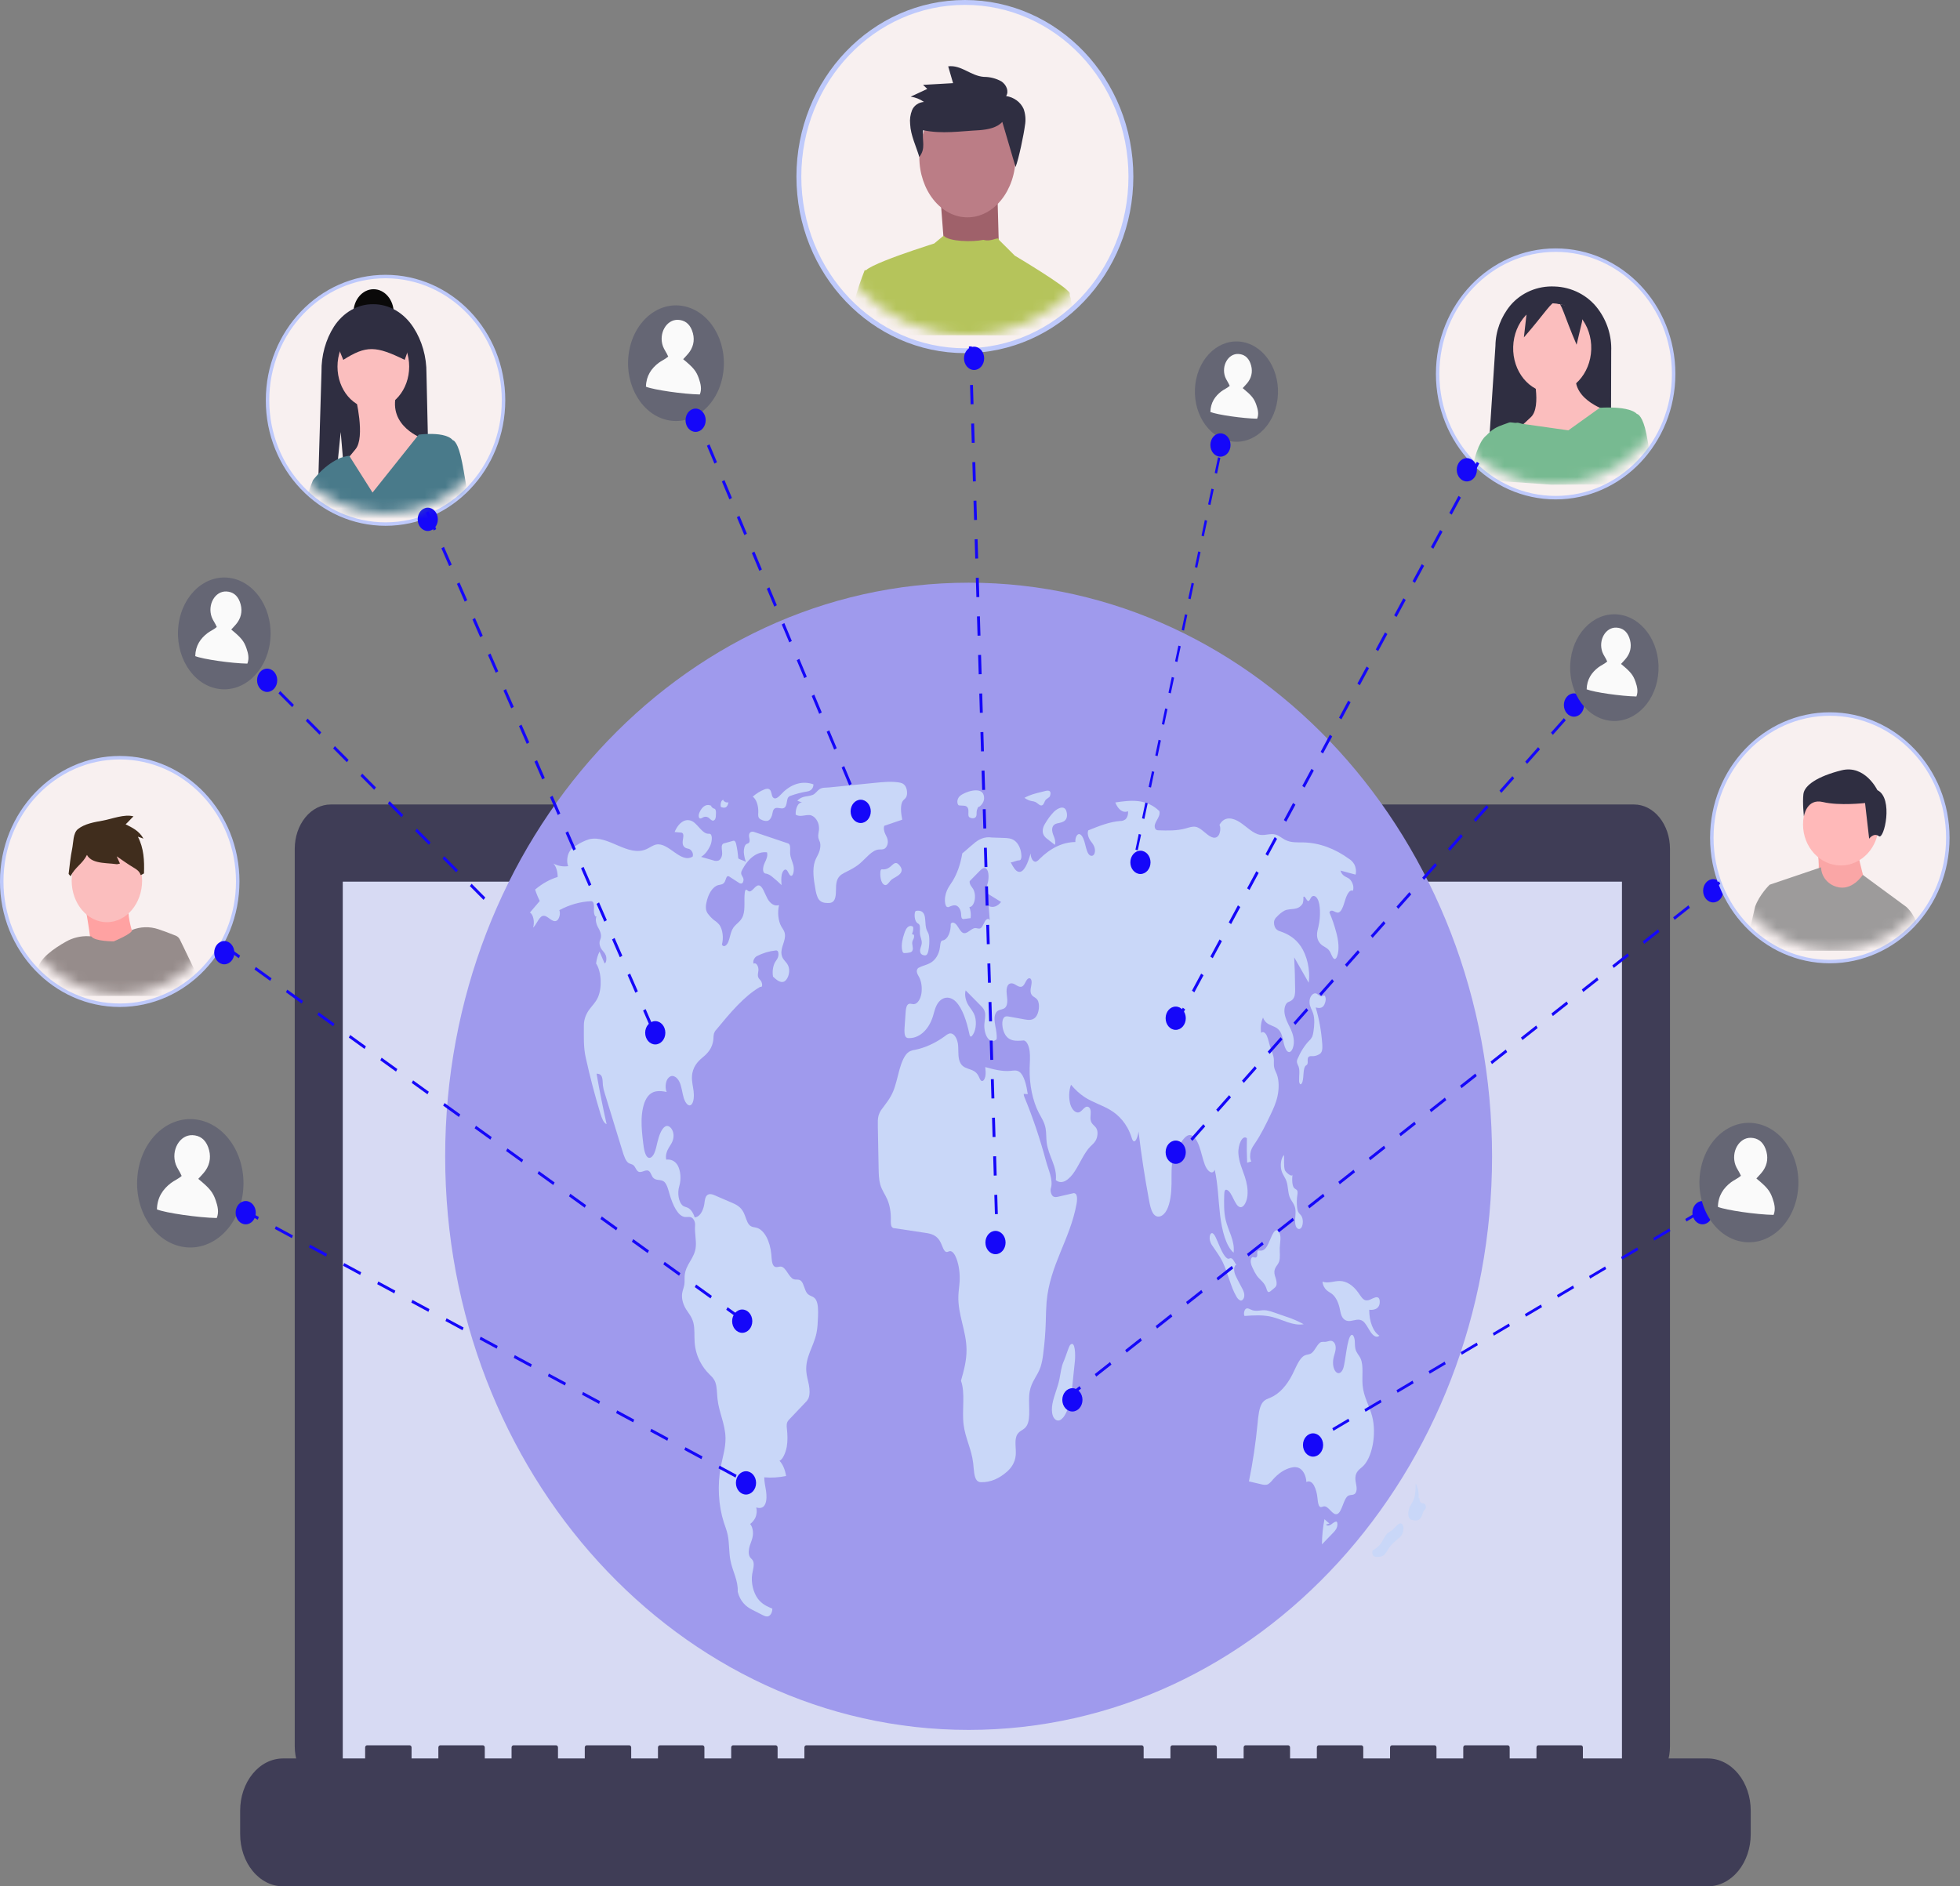<svg xmlns="http://www.w3.org/2000/svg" width="187" height="180" viewBox="0 0 187 180" fill="none"><rect x="0" y="0" width="187" height="180" fill="#808080" stroke="none"/><path d="M155.906 76.767H105.302V75.478H82.357V76.767H31.544C30.636 76.767 29.766 77.213 29.124 78.007C28.482 78.8 28.121 79.876 28.121 80.998V166.637C28.121 167.76 28.482 168.836 29.124 169.629C29.766 170.423 30.636 170.868 31.544 170.868H155.906C156.814 170.868 157.685 170.423 158.327 169.629C158.969 168.836 159.33 167.76 159.33 166.637V80.998C159.33 79.876 158.969 78.8 158.327 78.007C157.685 77.213 156.814 76.767 155.906 76.767Z" fill="#3F3D56"></path><path d="M154.748 84.13H32.703V169.188H154.748V84.13Z" fill="#D7DAF3"></path><path d="M93.722 81.488C94.412 81.488 94.972 80.789 94.972 79.926C94.972 79.064 94.412 78.364 93.722 78.364C93.032 78.364 92.473 79.064 92.473 79.926C92.473 80.789 93.032 81.488 93.722 81.488Z" fill="#6C63FF"></path><path d="M162.946 167.798H151.021V166.752C151.021 166.697 151.003 166.645 150.971 166.606C150.939 166.567 150.896 166.545 150.85 166.545H146.762C146.717 166.545 146.673 166.567 146.641 166.606C146.609 166.645 146.591 166.697 146.591 166.752V167.798H144.036V166.752C144.036 166.697 144.018 166.645 143.986 166.606C143.954 166.567 143.911 166.545 143.866 166.545H139.777C139.732 166.545 139.689 166.567 139.657 166.606C139.625 166.645 139.607 166.697 139.607 166.752V167.798H137.052V166.752C137.052 166.697 137.034 166.645 137.002 166.606C136.97 166.567 136.926 166.545 136.881 166.545H132.793C132.747 166.545 132.704 166.567 132.672 166.606C132.64 166.645 132.622 166.697 132.622 166.752V167.798H130.067V166.752C130.067 166.697 130.049 166.645 130.017 166.606C129.985 166.567 129.942 166.545 129.897 166.545H125.808C125.763 166.545 125.72 166.567 125.688 166.606C125.656 166.645 125.638 166.697 125.638 166.752V167.798H123.082V166.752C123.082 166.697 123.064 166.645 123.032 166.606C123 166.567 122.957 166.545 122.912 166.545H118.824C118.778 166.545 118.735 166.567 118.703 166.606C118.671 166.645 118.653 166.697 118.653 166.752V167.798H116.098V166.752C116.098 166.697 116.08 166.645 116.048 166.606C116.016 166.567 115.972 166.545 115.927 166.545H111.84C111.795 166.545 111.751 166.567 111.719 166.606C111.687 166.645 111.669 166.697 111.669 166.752V167.798H109.113V166.752C109.113 166.697 109.095 166.645 109.063 166.606C109.031 166.567 108.988 166.545 108.943 166.545H76.916C76.871 166.545 76.827 166.567 76.795 166.606C76.763 166.645 76.745 166.697 76.745 166.752V167.798H74.19V166.752C74.19 166.697 74.172 166.645 74.14 166.606C74.108 166.567 74.065 166.545 74.02 166.545H69.931C69.886 166.545 69.843 166.567 69.811 166.606C69.779 166.645 69.761 166.697 69.761 166.752V167.798H67.206V166.752C67.206 166.697 67.188 166.645 67.156 166.606C67.124 166.567 67.08 166.545 67.035 166.545H62.947C62.902 166.545 62.858 166.567 62.826 166.606C62.794 166.645 62.776 166.697 62.776 166.752V167.798H60.221V166.752C60.221 166.697 60.203 166.645 60.171 166.606C60.139 166.567 60.096 166.545 60.051 166.545H55.962C55.917 166.545 55.874 166.567 55.842 166.606C55.81 166.645 55.792 166.697 55.792 166.752V167.798H53.237V166.752C53.237 166.697 53.219 166.645 53.187 166.606C53.155 166.567 53.112 166.545 53.066 166.545H48.978C48.932 166.545 48.889 166.567 48.857 166.606C48.825 166.645 48.807 166.697 48.807 166.752V167.798H46.252V166.752C46.252 166.697 46.234 166.645 46.202 166.606C46.17 166.567 46.127 166.545 46.081 166.545H41.993C41.948 166.545 41.904 166.567 41.873 166.606C41.84 166.645 41.823 166.697 41.823 166.752V167.798H39.267V166.752C39.267 166.697 39.249 166.645 39.217 166.606C39.185 166.567 39.142 166.545 39.097 166.545H35.008C34.962 166.545 34.919 166.567 34.887 166.606C34.855 166.645 34.837 166.697 34.837 166.752V167.798H27.002C25.917 167.798 24.877 168.322 24.111 169.256C23.344 170.189 22.913 171.455 22.913 172.774V175.024C22.913 176.344 23.344 177.61 24.111 178.543C24.877 179.476 25.917 180 27.002 180H162.946C164.03 180 165.07 179.476 165.837 178.543C166.603 177.61 167.034 176.344 167.034 175.025V172.775C167.034 171.455 166.603 170.189 165.837 169.256C165.07 168.323 164.03 167.798 162.946 167.798Z" fill="#3F3D56"></path><path d="M92.414 165.074C119.996 165.074 142.355 140.568 142.355 110.339C142.355 80.109 119.996 55.603 92.414 55.603C64.832 55.603 42.473 80.109 42.473 110.339C42.473 140.568 64.832 165.074 92.414 165.074Z" fill="#9F9AED"></path><path d="M70.435 81.906C70.404 81.461 70.342 81.025 70.25 80.61C70.238 80.531 70.218 80.458 70.189 80.395C70.161 80.331 70.126 80.279 70.087 80.242C70.034 80.217 69.978 80.216 69.925 80.239L69.096 80.472C69.026 80.477 68.96 80.525 68.906 80.606C68.798 80.814 68.904 81.15 68.901 81.437C68.897 81.76 68.741 82.022 68.571 82.108C68.398 82.173 68.219 82.168 68.046 82.097L66.886 81.766C67.228 81.567 67.532 81.195 67.764 80.694C67.916 80.362 67.998 79.744 67.777 79.587C67.711 79.554 67.643 79.544 67.575 79.558C67.05 79.565 66.636 78.761 66.144 78.423C65.829 78.22 65.487 78.205 65.167 78.38C64.847 78.554 64.566 78.91 64.363 79.395L64.981 79.45C65.039 79.444 65.097 79.472 65.145 79.53C65.281 79.734 65.112 80.125 65.131 80.445C65.156 80.859 65.457 80.948 65.683 80.99C65.91 81.031 66.198 81.369 66.089 81.735C64.95 82.453 63.791 80.331 62.594 80.592C62.291 80.658 62.006 80.876 61.71 81.013C59.904 81.849 58.038 79.617 56.193 80.09C55.783 80.218 55.38 80.413 54.989 80.672C54.738 80.823 54.476 80.986 54.293 81.336C54.111 81.686 54.042 82.284 54.214 82.651C53.738 82.722 53.259 82.639 52.798 82.404C52.923 82.531 53.026 82.717 53.098 82.942C53.17 83.167 53.207 83.424 53.206 83.685C52.462 83.907 51.738 84.311 51.054 84.886C51.181 85.276 51.331 85.64 51.499 85.973L50.558 87.081C50.876 87.228 51.04 88.022 50.855 88.518C51.185 88.249 51.389 87.554 51.742 87.413C51.973 87.321 52.208 87.494 52.427 87.657C52.647 87.819 52.888 87.977 53.114 87.855C53.341 87.733 53.509 87.194 53.364 86.851C54.334 86.333 55.337 86.046 56.347 85.998C56.425 85.98 56.504 86.007 56.572 86.076C56.704 86.243 56.669 86.604 56.662 86.897C56.655 87.189 56.78 87.574 56.923 87.442C56.755 87.709 56.898 88.212 57.06 88.492C57.221 88.773 57.415 89.16 57.316 89.525C57.291 89.621 57.247 89.697 57.222 89.793C57.149 90.077 57.265 90.408 57.402 90.596C57.539 90.785 57.707 90.917 57.802 91.178C57.898 91.439 57.854 91.895 57.684 91.932L57.2 90.807C57.035 91.121 56.922 91.514 56.873 91.941C57.386 92.709 57.464 94.273 57.034 95.197C56.815 95.669 56.502 95.956 56.23 96.325C55.958 96.693 55.705 97.218 55.706 97.838C55.707 98.909 55.659 99.905 55.879 100.898C56.283 102.73 56.75 104.514 57.276 106.238C57.415 106.691 57.593 107.187 57.873 107.265C57.519 105.687 57.201 104.085 56.917 102.457C57.102 102.459 57.315 102.486 57.423 102.759C57.513 102.986 57.494 103.294 57.522 103.569C57.557 103.836 57.616 104.09 57.696 104.322L59.387 109.836C59.527 110.293 59.688 110.784 59.955 110.969C60.127 111.087 60.325 111.065 60.482 111.235C60.606 111.369 60.689 111.606 60.815 111.732C61.171 112.088 61.666 111.405 61.999 111.83C62.094 111.951 62.155 112.144 62.242 112.283C62.55 112.771 63.054 112.445 63.409 112.808C63.637 113.043 63.756 113.511 63.878 113.936C64.183 115 64.678 116.042 65.332 116.127C65.538 116.153 65.748 116.082 65.949 116.166C66.15 116.25 66.348 116.571 66.316 116.944C66.261 117.583 66.433 118.283 66.387 118.925C66.302 120.094 65.397 120.607 65.319 121.778C65.302 122.034 65.329 122.299 65.296 122.549C65.255 122.857 65.129 123.107 65.084 123.413C64.999 123.992 65.225 124.568 65.474 124.958C65.723 125.347 66.02 125.683 66.156 126.229C66.3 126.805 66.229 127.477 66.276 128.105C66.378 129.476 67.025 130.492 67.69 131.148C67.893 131.347 68.111 131.541 68.242 131.887C68.413 132.339 68.396 132.935 68.453 133.475C68.593 134.798 69.201 135.888 69.219 137.235C69.231 138.193 68.94 139.061 68.767 139.965C68.604 140.83 68.545 141.75 68.594 142.661C68.643 143.572 68.799 144.453 69.051 145.244C69.18 145.646 69.336 146.024 69.428 146.46C69.592 147.237 69.538 148.12 69.69 148.905C69.889 149.944 70.439 150.802 70.386 151.899C70.635 152.847 71.186 153.313 71.74 153.595L72.732 154.101C72.922 154.198 73.12 154.295 73.314 154.225C73.507 154.155 73.692 153.861 73.687 153.5C73.2 153.299 72.698 153.085 72.297 152.542C71.896 151.999 71.621 151.032 71.773 150.163C71.844 149.759 71.994 149.294 71.851 148.96C71.769 148.769 71.62 148.72 71.528 148.545C71.384 148.274 71.433 147.818 71.537 147.49C71.64 147.163 71.79 146.87 71.831 146.5C71.852 146.292 71.838 146.078 71.791 145.886C71.744 145.694 71.665 145.533 71.567 145.424C71.751 145.297 71.918 145.101 72.058 144.847C72.187 144.577 72.247 144.161 72.145 143.854C72.447 143.924 72.803 143.958 73.001 143.536C73.159 143.198 73.148 142.694 73.086 142.264C73.023 141.834 72.918 141.417 72.914 140.972C73.61 141.032 74.308 140.989 75 140.843C74.9 140.225 74.672 139.704 74.366 139.388C74.679 139.291 74.965 138.604 75.064 138.051C75.163 137.498 75.138 136.895 75.076 136.324C75.053 136.177 75.05 136.021 75.067 135.871C75.102 135.665 75.213 135.539 75.315 135.432L76.871 133.796C76.964 133.71 77.048 133.597 77.12 133.459C77.283 133.109 77.259 132.579 77.175 132.145C77.092 131.71 76.958 131.302 76.926 130.845C76.83 129.479 77.628 128.499 77.898 127.213C78.004 126.709 78.025 126.16 78.046 125.621C78.067 125.042 78.069 124.369 77.826 123.996C77.594 123.638 77.23 123.718 76.986 123.386C76.763 123.08 76.686 122.488 76.442 122.242C76.221 122.018 75.943 122.16 75.696 122.055C75.263 121.87 74.99 120.954 74.546 120.869C74.297 120.821 74.014 121.045 73.809 120.778C73.628 120.544 73.621 120.071 73.587 119.671C73.526 119.048 73.364 118.474 73.12 118.026C72.876 117.578 72.563 117.278 72.223 117.166C71.966 117.09 71.685 117.119 71.466 116.86C71.244 116.597 71.142 116.105 70.968 115.741C70.686 115.155 70.244 114.947 69.829 114.768L68.142 114.042C67.843 113.913 67.457 113.845 67.296 114.325C67.249 114.508 67.215 114.702 67.196 114.902C67.136 115.263 67.015 115.58 66.85 115.807C66.685 116.034 66.485 116.159 66.279 116.165C66.138 115.724 65.909 115.399 65.64 115.26C65.469 115.172 65.286 115.163 65.123 115.034C65.034 114.955 64.955 114.843 64.89 114.706C64.826 114.568 64.778 114.408 64.748 114.236C64.719 114.063 64.709 113.881 64.719 113.701C64.729 113.521 64.759 113.346 64.808 113.188C64.905 112.871 64.942 112.504 64.914 112.144C64.886 111.784 64.795 111.451 64.653 111.196C64.366 110.725 63.951 110.611 63.566 110.658C63.466 110.255 63.634 109.801 63.816 109.509C63.997 109.216 64.218 108.928 64.257 108.492C64.319 107.804 63.841 107.283 63.477 107.487C63.114 107.692 62.882 108.339 62.728 108.976C62.64 109.342 62.565 109.727 62.427 110.035C62.288 110.344 62.064 110.565 61.853 110.466C61.553 110.326 61.438 109.674 61.372 109.122C61.283 108.38 61.193 107.629 61.212 106.87C61.231 106.112 61.37 105.333 61.675 104.82C62.173 103.984 62.936 104.066 63.608 104.199C63.449 103.872 63.489 103.32 63.658 103.012C63.748 102.866 63.855 102.762 63.972 102.71C64.088 102.658 64.21 102.658 64.326 102.711C64.529 102.788 64.711 102.988 64.844 103.278C65.035 103.704 65.089 104.279 65.233 104.763C65.377 105.246 65.702 105.659 65.967 105.399C66.196 105.175 66.233 104.593 66.176 104.129C66.119 103.664 65.998 103.213 66.018 102.738C66.058 101.833 66.57 101.288 67.022 100.915C67.474 100.543 67.992 100.041 68.064 99.142C68.066 98.967 68.085 98.793 68.118 98.627C68.168 98.481 68.237 98.361 68.32 98.279C69.64 96.681 70.981 95.065 72.49 94.192C72.568 94.147 72.578 94.197 72.658 94.161C72.77 94.043 72.695 93.715 72.588 93.583C72.481 93.451 72.337 93.35 72.31 93.118C72.29 92.948 72.345 92.781 72.359 92.609C72.394 92.186 72.118 91.796 71.903 91.965C71.782 91.671 72.022 91.33 72.216 91.232C72.798 90.939 73.395 90.76 73.998 90.699C74.068 90.678 74.139 90.701 74.201 90.762C74.302 90.89 74.289 91.185 74.218 91.368C74.146 91.552 74.034 91.667 73.945 91.822C73.847 91.996 73.778 92.216 73.743 92.458C73.709 92.7 73.712 92.954 73.752 93.193C74.066 93.487 74.409 93.788 74.757 93.685C75.106 93.582 75.415 92.865 75.251 92.292C75.099 91.758 74.64 91.638 74.562 91.053C74.469 90.369 74.998 89.76 74.879 89.09C74.827 88.796 74.667 88.623 74.545 88.411C74.4 88.151 74.301 87.817 74.262 87.453C74.223 87.089 74.245 86.711 74.325 86.37C74.125 86.434 73.92 86.41 73.726 86.299C73.532 86.188 73.356 85.994 73.212 85.732C72.946 85.241 72.734 84.465 72.356 84.487C72.009 84.507 71.711 85.248 71.386 85.022C71.307 84.966 71.223 84.853 71.145 84.919C71.12 84.95 71.099 84.99 71.083 85.037C71.068 85.085 71.058 85.138 71.055 85.193C70.973 85.914 71.115 86.736 70.9 87.359C70.666 88.038 70.126 88.132 69.843 88.743C69.689 89.075 69.63 89.523 69.488 89.873C69.347 90.223 69.047 90.445 68.877 90.14C68.961 89.827 68.984 89.47 68.942 89.13C68.9 88.789 68.797 88.485 68.649 88.266C68.491 88.078 68.322 87.926 68.144 87.816C67.945 87.661 67.755 87.468 67.579 87.24C67.491 87.142 67.419 87.001 67.372 86.834C67.335 86.623 67.34 86.396 67.386 86.192C67.472 85.74 67.624 85.34 67.825 85.035C68.026 84.73 68.269 84.531 68.527 84.46C68.753 84.404 69.016 84.424 69.165 84.109C69.244 83.942 69.285 83.69 69.4 83.622C69.474 83.595 69.55 83.612 69.618 83.671L70.46 84.215C70.554 84.292 70.658 84.324 70.76 84.305C70.811 84.293 70.858 84.246 70.891 84.173C70.923 84.1 70.94 84.008 70.937 83.914C70.91 83.657 70.694 83.534 70.714 83.276C70.725 83.192 70.749 83.117 70.784 83.059C71.088 82.466 71.46 82.004 71.874 81.705C72.287 81.406 72.731 81.278 73.174 81.331C73.281 81.651 73.112 82.029 72.972 82.302C72.832 82.576 72.72 83.064 72.889 83.274C72.959 83.339 73.036 83.371 73.114 83.366C73.321 83.418 73.523 83.53 73.711 83.698C74.002 83.93 74.288 84.184 74.568 84.46C74.543 84.122 74.519 83.766 74.589 83.449C74.659 83.133 74.858 82.885 75.032 83.008C75.199 83.127 75.285 83.533 75.464 83.57C75.702 83.62 75.796 82.976 75.696 82.577C75.597 82.178 75.4 81.844 75.384 81.406C75.373 81.111 75.434 80.745 75.305 80.566C75.259 80.513 75.207 80.479 75.153 80.469L71.938 79.385C71.747 79.321 71.471 79.37 71.463 79.725C71.458 79.924 71.555 80.12 71.512 80.302C71.466 80.497 71.316 80.479 71.207 80.548C71.037 80.654 70.952 81.023 70.968 81.351C70.998 81.676 71.067 81.985 71.17 82.256C70.96 82.096 70.644 82.066 70.435 81.906Z" fill="#C9D7F8"></path><path d="M67.875 76.909C67.672 76.786 67.454 76.781 67.249 76.893C67.045 77.005 66.864 77.23 66.731 77.536C66.678 77.664 66.634 77.84 66.678 77.978C66.742 78.176 66.904 78.098 67.023 78.027C67.198 77.912 67.389 77.904 67.568 78.003C67.68 78.074 67.78 78.198 67.893 78.266C67.947 78.308 68.007 78.322 68.066 78.306C68.125 78.29 68.18 78.246 68.226 78.177C68.303 78.032 68.308 77.808 68.308 77.606C68.314 77.538 68.311 77.469 68.3 77.404C68.289 77.339 68.27 77.279 68.245 77.229C68.2 77.181 68.149 77.154 68.097 77.149C67.98 77.109 67.875 76.997 67.799 76.83" fill="#C9D7F8"></path><path d="M69.031 76.326C68.985 76.321 68.94 76.338 68.9 76.374C68.859 76.411 68.825 76.466 68.799 76.534C68.774 76.601 68.758 76.68 68.754 76.762C68.75 76.844 68.757 76.927 68.776 77.002C68.915 77.07 69.059 77.088 69.201 77.052C69.272 77.032 69.339 76.974 69.391 76.886C69.444 76.797 69.482 76.682 69.499 76.555C69.331 76.611 69.159 76.551 69.014 76.387" fill="#C9D7F8"></path><path d="M72.917 75.336C72.538 75.484 72.169 75.713 71.819 76.019C71.984 76.135 72.124 76.345 72.219 76.618C72.314 76.891 72.359 77.213 72.346 77.535C72.331 77.659 72.333 77.788 72.351 77.91C72.391 78.09 72.508 78.157 72.611 78.203C72.795 78.305 72.988 78.35 73.181 78.336C73.277 78.326 73.371 78.273 73.453 78.181C73.535 78.089 73.604 77.961 73.652 77.808C73.68 77.663 73.713 77.521 73.75 77.383C73.996 76.697 74.728 77.527 74.992 76.863C75.085 76.63 75.076 76.278 75.198 76.093C75.261 76.012 75.333 75.961 75.41 75.945C75.941 75.751 76.478 75.611 77.018 75.525C77.273 75.485 77.607 75.316 77.609 74.846C76.646 74.5 75.647 74.746 74.768 75.546C74.451 75.837 74.032 76.448 73.727 76.063C73.613 75.918 73.618 75.53 73.461 75.368C73.3 75.202 73.088 75.27 72.917 75.336Z" fill="#C9D7F8"></path><path d="M76.072 76.413L76.524 76.573C76.441 76.566 76.358 76.592 76.28 76.648C76.203 76.705 76.133 76.791 76.075 76.901C76.018 77.011 75.974 77.143 75.946 77.287C75.918 77.43 75.907 77.583 75.914 77.735C76.338 77.995 76.799 77.742 77.246 77.777C77.692 77.811 78.211 78.395 78.135 79.201C78.111 79.444 78.035 79.688 78.075 79.924C78.103 80.089 78.182 80.207 78.227 80.359C78.321 80.677 78.246 81.079 78.128 81.367C78.009 81.656 77.85 81.886 77.746 82.193C77.488 82.957 77.635 83.943 77.789 84.796C77.833 85.118 77.915 85.419 78.029 85.677C78.258 86.121 78.629 86.16 78.962 86.169C79.204 86.175 79.482 86.153 79.635 85.809C79.835 85.361 79.695 84.66 79.827 84.134C79.947 83.655 80.251 83.45 80.528 83.304C81.034 83.038 81.549 82.811 82.027 82.408C82.621 81.908 83.176 81.129 83.829 81.064C84.012 81.046 84.199 81.086 84.376 80.994C84.552 80.902 84.72 80.623 84.706 80.288C84.695 80.002 84.563 79.791 84.459 79.576C84.356 79.36 84.275 79.028 84.37 78.8L86.081 78.215C85.959 77.61 85.865 76.813 86.144 76.419C86.244 76.277 86.379 76.22 86.464 76.048C86.61 75.755 86.537 75.251 86.368 75.002C86.2 74.753 85.972 74.695 85.757 74.662C85.006 74.548 84.252 74.623 83.5 74.699C82.031 74.846 80.562 74.994 79.093 75.141C78.797 75.171 78.456 75.125 78.184 75.31C77.955 75.467 77.792 75.754 77.529 75.855C77.044 76.041 76.511 75.915 76.072 76.413Z" fill="#C9D7F8"></path><path d="M84.171 82.955C84.125 82.942 84.078 82.962 84.039 83.01C84.014 83.061 83.999 83.127 83.996 83.196C83.967 83.501 84.002 83.814 84.094 84.074C84.141 84.202 84.205 84.304 84.281 84.371C84.356 84.437 84.44 84.465 84.524 84.452C84.727 84.404 84.877 84.086 85.065 83.931C85.353 83.692 86.579 83.319 85.731 82.481C85.439 82.192 85.25 82.447 85.02 82.637C84.758 82.883 84.464 82.993 84.171 82.955Z" fill="#C9D7F8"></path><path d="M91.597 75.949C91.498 76.023 91.415 76.155 91.362 76.324C91.337 76.41 91.331 76.51 91.346 76.603C91.36 76.697 91.394 76.777 91.439 76.826C91.476 76.851 91.515 76.862 91.555 76.86L91.957 76.882C92.128 76.891 92.342 76.958 92.388 77.26C92.422 77.484 92.345 77.772 92.438 77.932C92.477 77.988 92.525 78.022 92.574 78.029C92.707 78.092 92.845 78.1 92.98 78.053C93.273 77.909 93.119 77.582 93.211 77.291C93.352 76.845 93.328 77.115 93.576 76.859C93.76 76.671 93.997 76.328 93.844 75.847C93.578 75.011 91.99 75.589 91.597 75.949Z" fill="#C9D7F8"></path><path d="M99.54 75.528L99.307 75.585C98.78 75.714 98.25 75.844 97.742 76.133C97.962 76.292 98.192 76.396 98.427 76.441C98.557 76.453 98.685 76.486 98.811 76.541C99.035 76.663 99.261 76.979 99.478 76.817C99.612 76.717 99.656 76.461 99.767 76.325C99.844 76.231 100.135 76.08 100.168 75.985C100.431 75.221 99.743 75.478 99.54 75.528Z" fill="#C9D7F8"></path><path d="M100.557 77.46C100.245 77.78 99.956 78.168 99.695 78.617C99.585 78.806 99.473 79.041 99.483 79.316C99.496 79.682 99.709 79.894 99.894 80.037L100.641 80.617C100.731 80.383 100.648 80.06 100.555 79.83C100.461 79.6 100.35 79.334 100.391 79.058C100.438 78.742 100.648 78.634 100.825 78.58C101.112 78.491 101.886 78.499 101.793 77.651C101.684 76.653 100.846 77.165 100.557 77.46Z" fill="#C9D7F8"></path><path d="M100.41 133.96C100.339 134.337 100.332 134.781 100.455 135.111C100.594 135.48 100.87 135.618 101.109 135.524C101.347 135.408 101.559 135.158 101.715 134.81C101.858 134.518 101.976 134.187 102.064 133.83C102.187 133.273 102.274 132.692 102.323 132.097L102.555 129.867C102.607 129.369 102.605 127.841 102.104 128.339C101.968 128.475 101.651 129.548 101.508 129.853C101.25 130.402 101.216 130.934 101.08 131.599C100.91 132.432 100.568 133.126 100.41 133.96Z" fill="#C9D7F8"></path><path d="M126.841 145.378C126.678 145.261 126.519 145.123 126.366 144.964C126.213 145.735 126.131 146.548 126.125 147.369L127.245 146.208C127.414 146.034 127.605 145.791 127.601 145.437C127.602 145.393 127.597 145.349 127.587 145.31C127.576 145.271 127.559 145.238 127.539 145.215C127.514 145.196 127.487 145.19 127.46 145.198C127.294 145.223 127.143 145.373 126.986 145.477C126.83 145.581 126.646 145.636 126.503 145.481" fill="#C9D7F8"></path><path d="M132.739 146.074C132.616 146.136 132.496 146.215 132.38 146.311C132.123 146.55 131.948 147.005 131.717 147.32C131.495 147.622 131.229 147.788 130.967 147.949C130.89 148.074 130.926 148.324 131.009 148.434C131.099 148.527 131.202 148.57 131.305 148.556C131.577 148.567 131.863 148.571 132.101 148.331C132.235 148.172 132.361 147.989 132.476 147.786C132.754 147.361 133.088 147.081 133.419 146.809C133.54 146.726 133.651 146.604 133.748 146.449C133.956 146.074 133.971 145.496 133.671 145.368C133.429 145.265 132.97 145.938 132.739 146.074Z" fill="#C9D7F8"></path><path d="M135.351 142.953C135.364 142.695 135.345 142.434 135.296 142.192C135.246 141.949 135.167 141.73 135.065 141.551C135.062 142.067 135.053 142.617 134.895 143.044C134.782 143.348 134.604 143.554 134.481 143.844C134.357 144.133 134.302 144.593 134.447 144.847C134.54 144.976 134.653 145.048 134.77 145.05C135.059 145.113 135.393 145.148 135.596 144.765C135.707 144.556 135.76 144.247 135.895 144.094C135.946 144.055 135.991 143.996 136.027 143.922C136.082 143.759 135.994 143.546 135.894 143.487C135.795 143.429 135.685 143.456 135.585 143.401C135.484 143.345 135.393 143.139 135.444 142.972" fill="#C9D7F8"></path><path d="M130.709 124.017C130.558 124.085 130.401 124.102 130.246 124.067C129.988 123.981 129.788 123.626 129.58 123.334C129.086 122.646 128.486 122.262 127.865 122.237C127.301 122.218 126.731 122.498 126.177 122.302C126.213 122.671 126.385 122.948 126.569 123.113C126.753 123.277 126.956 123.36 127.141 123.521C127.437 123.782 127.672 124.229 127.802 124.781C127.862 125.035 127.899 125.312 127.99 125.534C128.174 125.989 128.523 126.088 128.832 126.051C129.234 126.003 129.653 125.791 130.027 126.065C130.313 126.275 130.518 126.734 130.757 127.09C130.996 127.447 131.332 127.711 131.607 127.454C131.322 127.285 131.074 126.954 130.899 126.509C130.724 126.064 130.632 125.528 130.635 124.979C130.904 125.024 131.679 125.007 131.637 124.17C131.602 123.46 130.94 123.941 130.709 124.017Z" fill="#C9D7F8"></path><path d="M127.194 129.801C127.241 129.321 127.503 128.897 127.421 128.433C127.365 128.112 127.162 127.953 126.978 127.945C126.794 127.937 126.613 128.038 126.429 128.047C126.309 128.036 126.189 128.039 126.069 128.057C125.704 128.167 125.478 128.868 125.134 129.118C124.925 129.269 124.689 129.24 124.472 129.345C123.977 129.583 123.664 130.439 123.319 131.128C122.76 132.238 122.033 133.015 121.231 133.358C120.95 133.478 120.647 133.554 120.424 133.888C120.128 134.331 120.055 135.09 119.989 135.779C119.808 137.682 119.53 139.551 119.159 141.36L120.333 141.635C120.556 141.687 120.788 141.738 121.003 141.617C121.159 141.509 121.307 141.365 121.443 141.187C121.966 140.593 122.551 140.206 123.16 140.052C123.468 139.975 123.79 139.961 124.079 140.17C124.367 140.379 124.615 140.854 124.639 141.42C124.764 141.349 124.896 141.341 125.023 141.398C125.15 141.455 125.267 141.573 125.36 141.741C125.543 142.084 125.664 142.524 125.704 142.999C125.735 143.293 125.766 143.646 125.915 143.769C126.036 143.87 126.176 143.761 126.309 143.742C126.76 143.676 127.134 144.639 127.578 144.473C128.054 144.296 128.171 142.991 128.635 142.729C128.901 142.579 129.275 142.762 129.403 142.308C129.515 141.907 129.291 141.446 129.314 140.997C129.343 140.446 129.698 140.211 129.972 139.976C130.917 139.164 131.365 136.836 130.907 135.119C130.636 134.101 130.102 133.3 130.004 132.182C129.928 131.322 130.113 130.32 129.814 129.643C129.661 129.298 129.403 129.108 129.313 128.697C129.256 128.439 129.279 128.145 129.248 127.872C129.217 127.599 129.087 127.313 128.94 127.384C128.512 127.59 128.376 130.009 128.147 130.597C127.799 131.49 127.084 130.902 127.194 129.801Z" fill="#C9D7F8"></path><path d="M119.295 124.946C119.149 124.871 118.99 124.797 118.85 124.904C118.71 125.012 118.628 125.388 118.74 125.575C119.619 125.512 120.504 125.45 121.376 125.669C122.38 125.921 123.374 126.545 124.383 126.361C123.807 126.05 123.221 125.801 122.629 125.615L121.641 125.27C121.376 125.168 121.109 125.093 120.839 125.043C120.276 124.958 119.849 125.231 119.295 124.946Z" fill="#C9D7F8"></path><path d="M120.168 119.334C120.095 119.323 120.005 119.313 119.967 119.428C119.931 119.538 119.972 119.683 119.953 119.806C119.926 119.975 119.806 120.018 119.711 119.995C119.617 119.972 119.514 119.917 119.43 120.001C119.388 120.054 119.356 120.131 119.339 120.22C119.322 120.31 119.322 120.407 119.338 120.497C119.372 120.675 119.428 120.837 119.5 120.971C119.625 121.258 119.766 121.518 119.922 121.746C120.224 122.154 120.634 122.351 120.824 122.944C120.851 123.059 120.892 123.161 120.945 123.241C121.036 123.347 121.155 123.266 121.254 123.184L121.598 122.896C121.661 122.855 121.716 122.786 121.76 122.695C121.838 122.499 121.79 122.221 121.724 122.01C121.658 121.799 121.573 121.581 121.587 121.339C121.613 120.908 121.915 120.743 122.04 120.374C122.165 120.002 122.084 119.523 122.098 119.087C122.115 118.577 122.29 117.913 122.008 117.532C121.769 117.208 121.54 117.507 121.368 117.865C121.006 118.619 120.835 119.436 120.168 119.334Z" fill="#C9D7F8"></path><path d="M122.263 111.7C122.381 112.113 122.626 112.359 122.754 112.761C122.894 113.197 122.878 113.76 123.029 114.182C123.184 114.616 123.495 114.846 123.582 115.339C123.677 115.877 123.462 116.531 123.633 117.001C123.665 117.078 123.706 117.142 123.752 117.188C123.798 117.235 123.849 117.264 123.901 117.273C123.954 117.282 124.007 117.27 124.057 117.24C124.107 117.209 124.153 117.16 124.192 117.095C124.264 116.951 124.303 116.761 124.3 116.565C124.297 116.369 124.252 116.184 124.175 116.047C124.074 115.878 123.928 115.805 123.843 115.607C123.799 115.492 123.77 115.361 123.757 115.223C123.711 114.825 123.718 114.412 123.779 114.02C123.801 113.92 123.807 113.81 123.795 113.705C123.757 113.502 123.607 113.487 123.501 113.393C123.262 113.179 123.268 112.56 123.31 112.078C123.282 112.399 122.658 111.853 122.592 111.671C122.462 111.31 122.533 110.614 122.507 110.215C122.227 110.462 122.119 111.196 122.263 111.7Z" fill="#C9D7F8"></path><path d="M115.979 118.052C115.863 117.816 115.69 117.568 115.535 117.711C115.418 117.82 115.385 118.118 115.431 118.344C115.488 118.564 115.574 118.753 115.683 118.893C116.004 119.379 116.351 119.818 116.632 120.383C117.134 121.394 117.4 122.759 117.947 123.69C118.057 123.906 118.202 124.05 118.361 124.101C118.52 124.128 118.699 123.941 118.717 123.65C118.732 123.411 118.641 123.196 118.552 123.018C118.34 122.596 118.107 122.206 117.907 121.765C117.814 121.595 117.756 121.372 117.742 121.134C117.741 120.896 117.86 120.647 117.985 120.706C117.832 120.634 117.719 120.167 117.494 120.08C117.306 120.006 117.261 120.219 117.037 120.044C116.611 119.709 116.277 118.663 115.979 118.052Z" fill="#C9D7F8"></path><path d="M125.992 95.064C125.869 94.997 125.749 94.919 125.632 94.828C125.315 94.654 124.897 95.08 124.939 95.68C124.967 96.079 125.169 96.348 125.281 96.694C125.447 97.207 125.403 97.857 125.316 98.431C125.294 98.609 125.254 98.777 125.196 98.926C125.115 99.082 125.019 99.209 124.912 99.299C124.485 99.738 124.108 100.324 123.803 101.026C123.77 101.09 123.746 101.17 123.736 101.257C123.721 101.459 123.832 101.607 123.895 101.776C124.034 102.151 123.933 102.656 123.947 103.11C123.945 103.174 123.952 103.238 123.967 103.296C123.982 103.354 124.005 103.404 124.034 103.441C124.118 103.519 124.218 103.386 124.264 103.235C124.415 102.732 124.301 101.926 124.585 101.684C124.639 101.638 124.704 101.619 124.74 101.532C124.797 101.395 124.742 101.192 124.771 101.028C124.814 100.782 124.998 100.771 125.139 100.782C125.382 100.801 125.624 100.742 125.856 100.607C125.947 100.568 126.03 100.48 126.094 100.355C126.179 100.161 126.171 99.885 126.154 99.638C126.069 98.409 125.857 97.22 125.527 96.136C125.777 96.195 126.048 96.245 126.264 96.007C126.384 95.874 126.529 95.475 126.469 95.204C126.374 94.774 126.204 95.136 125.992 95.064Z" fill="#C9D7F8"></path><path d="M94.002 101.823C94.032 102.116 94.061 102.425 94.009 102.707C93.956 102.99 93.791 103.226 93.635 103.139C93.514 103.072 93.444 102.849 93.359 102.679C92.881 101.735 91.803 102.282 91.508 101.113C91.387 100.636 91.469 100.065 91.387 99.561C91.335 99.27 91.232 99.019 91.094 98.847C90.955 98.675 90.79 98.592 90.623 98.611C90.471 98.651 90.323 98.732 90.183 98.851C89.25 99.536 88.271 99.984 87.271 100.185C87.082 100.206 86.894 100.269 86.712 100.372C86.302 100.644 86.021 101.341 85.822 102.051C85.622 102.762 85.475 103.532 85.207 104.163C84.926 104.827 84.532 105.292 84.165 105.794C84.023 105.962 83.906 106.188 83.821 106.455C83.741 106.754 83.746 107.102 83.752 107.435L83.827 111.479C83.837 111.999 83.849 112.538 83.976 113.003C84.135 113.585 84.448 113.965 84.666 114.479C84.888 115.006 85.004 115.658 84.993 116.324C84.989 116.592 84.974 116.909 85.088 117.077C85.157 117.159 85.238 117.202 85.321 117.199L88.308 117.647C88.833 117.726 89.415 117.855 89.759 118.588C89.921 118.934 90.051 119.432 90.299 119.469C90.405 119.485 90.508 119.405 90.615 119.389C90.883 119.351 91.119 119.724 91.268 120.135C91.493 120.761 91.595 121.509 91.558 122.256C91.533 122.724 91.454 123.18 91.437 123.65C91.372 125.438 92.199 126.991 92.215 128.782C92.225 129.836 91.952 130.821 91.685 131.755C92.115 132.948 91.763 134.536 91.934 135.93C92.097 137.252 92.699 138.288 92.849 139.615C92.918 140.223 92.922 140.97 93.214 141.283C93.343 141.398 93.485 141.45 93.627 141.435C94.488 141.454 95.338 141.099 96.109 140.401C96.471 140.072 96.846 139.581 96.909 138.85C96.96 138.261 96.797 137.602 96.963 137.089C97.159 136.484 97.66 136.532 97.948 136.067C98.415 135.312 98.051 133.874 98.24 132.787C98.41 131.81 98.996 131.291 99.286 130.415C99.4 130.038 99.482 129.631 99.529 129.208C99.662 128.198 99.745 127.168 99.776 126.131C99.784 125.501 99.809 124.872 99.852 124.246C100.165 120.685 102.088 118.301 102.712 114.88C102.771 114.554 102.799 114.119 102.641 113.934C102.546 113.851 102.44 113.831 102.338 113.876L100.961 114.194C100.79 114.233 100.609 114.27 100.452 114.14C100.295 114.01 100.182 113.646 100.266 113.37C100.5 112.594 100.019 111.614 99.805 110.819C99.229 108.678 98.544 106.642 97.758 104.739C97.707 104.641 97.676 104.516 97.668 104.382L98.059 104.406C97.927 103.539 97.709 102.591 97.249 102.274C96.99 102.095 96.703 102.157 96.427 102.184C95.635 102.264 94.786 102.045 94.002 101.823Z" fill="#C9D7F8"></path><path d="M96.433 82.288C96.641 82.691 96.873 83.119 97.173 83.189C97.702 83.313 98.083 82.31 98.326 81.439C98.335 81.661 98.391 81.868 98.481 82.016C98.572 82.163 98.691 82.24 98.813 82.23C98.944 82.19 99.068 82.1 99.179 81.968C100.229 80.918 101.404 80.361 102.6 80.349C102.588 80.183 102.611 80.015 102.663 79.877C102.715 79.74 102.793 79.643 102.882 79.605C103.125 79.517 103.344 79.901 103.461 80.301C103.578 80.701 103.651 81.165 103.838 81.464C104.024 81.763 104.385 81.75 104.458 81.317C104.529 80.901 104.292 80.546 104.096 80.301C103.899 80.055 103.692 79.601 103.824 79.239C104.829 78.832 105.84 78.423 106.868 78.342C107.043 78.353 107.217 78.298 107.38 78.181C107.537 78.04 107.662 77.72 107.619 77.409C107.395 77.506 107.16 77.478 106.944 77.329C106.729 77.18 106.542 76.917 106.409 76.573C107.835 76.358 109.352 76.174 110.616 77.403C110.768 77.999 109.995 78.496 110.202 79.034C110.268 79.205 110.4 79.225 110.515 79.229C111.393 79.259 112.277 79.288 113.145 79.046C113.463 78.957 113.783 78.831 114.102 78.903C114.633 79.023 115.087 79.672 115.609 79.883C115.822 79.969 116.06 79.972 116.239 79.746C116.418 79.519 116.495 79.004 116.348 78.71C116.84 77.827 117.656 78.046 118.305 78.468C118.953 78.891 119.568 79.572 120.254 79.666C120.747 79.734 121.246 79.492 121.732 79.646C122.038 79.743 122.322 79.992 122.621 80.144C123.186 80.434 123.784 80.373 124.371 80.387C125.868 80.424 127.348 80.962 128.739 81.976C128.92 82.084 129.086 82.264 129.225 82.502C129.354 82.756 129.42 83.15 129.333 83.459L127.896 83.074C128.031 83.562 128.382 83.645 128.666 83.814C128.951 83.982 129.246 84.558 129.075 85.007C128.767 84.827 128.487 85.391 128.331 85.911C128.176 86.43 127.986 87.052 127.663 87.084C127.374 87.112 127.024 86.661 126.835 87.064C127.096 87.665 127.319 88.319 127.5 89.011C127.687 89.722 127.819 90.617 127.567 91.257C127.528 91.371 127.468 91.456 127.398 91.498C127.192 91.593 127.058 91.133 126.911 90.853C126.725 90.502 126.444 90.402 126.192 90.237C125.941 90.072 125.676 89.747 125.656 89.259C125.644 88.955 125.731 88.673 125.796 88.392C125.904 87.919 125.951 87.406 125.934 86.894C125.92 86.482 125.857 86.054 125.695 85.766C125.534 85.478 125.255 85.387 125.081 85.65C125 85.773 124.936 85.97 124.83 85.978C124.645 85.99 124.502 85.397 124.353 85.6C124.37 85.816 124.346 86.036 124.284 86.222C123.838 86.932 123.153 86.632 122.578 86.882C122.305 87.026 122.043 87.235 121.8 87.505C121.709 87.576 121.631 87.695 121.577 87.847C121.505 88.102 121.585 88.429 121.711 88.599C121.845 88.749 121.996 88.844 122.152 88.875C122.853 89.118 123.564 89.494 124.118 90.318C124.671 91.143 125.034 92.505 124.859 93.772L123.477 91.353C123.529 92.369 123.559 93.387 123.566 94.408C123.575 94.607 123.56 94.808 123.522 94.995C123.424 95.394 123.157 95.528 122.923 95.616C122.857 95.639 122.796 95.686 122.741 95.756C122.687 95.825 122.641 95.915 122.607 96.019C122.573 96.123 122.552 96.239 122.544 96.359C122.536 96.48 122.542 96.602 122.562 96.718C122.645 97.214 122.852 97.601 123.042 97.987C123.232 98.372 123.419 98.81 123.444 99.327C123.469 99.844 123.256 100.427 122.973 100.391C122.758 100.364 122.599 100.013 122.508 99.656C122.416 99.3 122.362 98.904 122.225 98.601C121.809 97.685 120.875 98.078 120.502 97.101C120.407 97.299 120.342 97.537 120.311 97.794C120.281 98.051 120.286 98.318 120.328 98.57C120.501 98.371 120.739 98.555 120.869 98.844C120.999 99.133 121.061 99.503 121.163 99.827C121.301 100.265 121.52 100.652 121.54 101.156C121.534 101.347 121.536 101.538 121.545 101.728C121.579 102.034 121.72 102.253 121.818 102.508C122.045 103.102 122.034 103.918 121.887 104.592C121.741 105.266 121.477 105.829 121.217 106.375C120.761 107.328 120.296 108.276 119.756 109.068C119.602 109.294 119.438 109.516 119.342 109.832C119.246 110.148 119.241 110.592 119.388 110.832C119.283 110.842 119.093 110.937 118.988 110.946C118.951 110.171 118.943 109.392 118.964 108.615C118.547 108.249 118.099 109.229 118.153 110.07C118.206 110.91 118.538 111.584 118.775 112.311C118.947 112.843 119.076 113.463 119.018 114.072C118.96 114.682 118.663 115.244 118.327 115.19C117.791 115.105 117.568 113.697 117.037 113.536C116.991 113.516 116.942 113.525 116.898 113.562C116.819 113.641 116.806 113.834 116.801 113.998C116.779 114.804 116.761 115.641 116.932 116.384C117.184 117.471 117.833 118.384 117.697 119.538C116.963 118.913 116.582 117.407 116.409 115.96C116.235 114.512 116.206 112.993 115.896 111.625C115.66 112.179 115.165 111.721 114.95 111.141C114.745 110.59 114.62 109.954 114.422 109.396C114.223 108.839 113.92 108.339 113.557 108.309C113.177 108.276 112.847 108.755 112.556 109.206C112.318 109.578 112.073 109.964 111.933 110.478C111.73 111.225 111.783 112.106 111.774 112.94C111.763 113.842 111.659 114.794 111.323 115.455C110.987 116.115 110.367 116.345 109.997 115.75C109.804 115.439 109.71 114.975 109.627 114.529C109.225 112.381 108.89 110.193 108.624 107.975C108.562 108.481 108.319 109.133 108.087 108.835C108.035 108.755 107.993 108.656 107.964 108.543C107.531 107.201 106.73 106.396 105.921 105.913C105.111 105.43 104.26 105.205 103.459 104.674C103.011 104.377 102.583 103.986 102.183 103.509C102.081 103.784 102.021 104.103 102.01 104.434C102 104.766 102.038 105.096 102.121 105.39C102.299 105.966 102.701 106.299 103.045 106.098C103.222 105.994 103.372 105.768 103.549 105.656C103.725 105.545 103.962 105.6 104.039 105.911C104.113 106.209 104.001 106.569 104.056 106.88C104.141 107.353 104.531 107.39 104.667 107.821C104.769 108.141 104.685 108.567 104.54 108.826C104.395 109.085 104.202 109.227 104.025 109.407C103.451 109.991 103.043 110.989 102.542 111.765C102.04 112.541 101.333 113.108 100.735 112.61C100.877 111.289 100.018 110.319 99.86 109.003C99.808 108.571 99.835 108.111 99.76 107.689C99.653 107.078 99.357 106.658 99.114 106.195C98.82 105.628 98.591 104.958 98.44 104.226C98.289 103.493 98.22 102.713 98.236 101.931C98.249 101.387 98.304 100.835 98.236 100.305C98.169 99.775 97.929 99.262 97.632 99.286C96.954 99.341 96.1 99.433 95.745 98.375C95.618 97.998 95.563 97.444 95.746 97.155C95.876 96.951 96.067 96.97 96.237 97.001L97.764 97.276C98.121 97.34 98.508 97.393 98.814 97.051C99.121 96.709 99.254 95.801 98.97 95.399C98.762 95.105 98.391 95.121 98.33 94.653C98.28 94.264 98.516 93.823 98.388 93.497C98.297 93.264 98.092 93.329 97.968 93.504C97.844 93.678 97.754 93.934 97.615 94.067C97.371 94.299 97.08 94.078 96.818 93.927C96.556 93.777 96.204 93.764 96.077 94.21C95.935 94.709 96.203 95.363 96.062 95.863C95.875 96.523 95.243 96.147 94.981 96.716C94.68 97.368 95.186 98.341 95.084 99.174C94.955 99.291 94.811 99.345 94.667 99.33C94.522 99.316 94.383 99.232 94.261 99.089C94.142 98.94 94.046 98.735 93.986 98.495C93.925 98.255 93.901 97.989 93.916 97.726C93.941 97.351 94.047 96.968 93.976 96.614C93.918 96.328 93.761 96.157 93.615 96.01L92.131 94.507C91.993 94.976 92.167 95.556 92.385 95.908C92.603 96.259 92.876 96.524 93.019 96.987C93.11 97.307 93.13 97.679 93.076 98.026C93.022 98.374 92.897 98.67 92.728 98.854C92.707 98.881 92.683 98.899 92.657 98.907C92.632 98.916 92.606 98.913 92.581 98.901C92.557 98.876 92.537 98.842 92.52 98.802C92.504 98.761 92.492 98.715 92.486 98.666C92.224 97.439 91.83 96.229 91.202 95.588C90.573 94.947 89.67 95.079 89.258 96.159C89.16 96.415 89.094 96.707 89.009 96.979C88.555 98.42 87.584 99.102 86.676 99.058C86.588 99.066 86.499 99.028 86.422 98.948C86.275 98.762 86.282 98.369 86.304 98.045L86.4 96.67C86.419 96.394 86.446 96.089 86.566 95.917C86.734 95.674 86.976 95.827 87.191 95.822C87.353 95.808 87.509 95.703 87.637 95.521C87.766 95.34 87.861 95.09 87.909 94.806C87.953 94.519 87.952 94.216 87.909 93.93C87.865 93.644 87.779 93.384 87.661 93.181C87.563 93.012 87.431 92.8 87.483 92.572C87.504 92.509 87.531 92.455 87.565 92.414C87.598 92.373 87.636 92.346 87.675 92.335C88.06 92.13 88.466 92.076 88.845 91.835C89.223 91.594 89.59 91.1 89.679 90.385C89.707 90.166 89.719 89.9 89.827 89.792C89.881 89.75 89.939 89.728 89.997 89.728C90.202 89.675 90.389 89.483 90.52 89.19C90.652 88.897 90.719 88.524 90.708 88.145C90.889 87.913 91.144 88.084 91.319 88.331C91.494 88.578 91.649 88.903 91.862 89.01C92.26 89.208 92.644 88.563 93.056 88.56C93.23 88.559 93.409 88.671 93.572 88.564C93.737 88.455 93.836 88.153 93.963 87.931C94.09 87.708 94.312 87.572 94.43 87.812L94.33 86.459C94.531 86.552 94.74 86.565 94.944 86.498C95.148 86.43 95.342 86.284 95.512 86.068L94.223 85.27C94.178 85.249 94.136 85.209 94.102 85.152C94.009 84.967 94.102 84.679 94.178 84.469C94.36 83.966 94.391 83.138 94.091 82.888C93.886 82.718 93.651 82.922 93.455 83.123L92.514 84.084C92.484 84.411 92.703 84.597 92.838 84.818C92.92 84.951 92.978 85.127 93.005 85.322C93.031 85.517 93.025 85.722 92.987 85.91C92.948 86.098 92.88 86.261 92.79 86.377C92.7 86.492 92.594 86.555 92.484 86.558C92.546 86.705 92.589 86.876 92.61 87.059C92.631 87.241 92.629 87.429 92.605 87.61L91.972 87.693C91.901 87.719 91.827 87.693 91.766 87.62C91.699 87.51 91.708 87.317 91.692 87.153C91.654 86.759 91.444 86.483 91.228 86.412C91.013 86.341 90.793 86.432 90.58 86.522C90.49 86.581 90.39 86.577 90.302 86.51C90.251 86.449 90.212 86.36 90.191 86.255C90.098 85.84 90.185 85.353 90.335 84.998C90.485 84.644 90.691 84.385 90.875 84.089C91.316 83.381 91.64 82.46 91.81 81.432C92.159 81.165 92.52 80.802 92.868 80.534C93.406 80.036 94.008 79.822 94.608 79.917L95.788 79.958C96.138 79.97 96.497 79.986 96.82 80.23C97.143 80.474 97.427 81.002 97.449 81.64C97.456 81.713 97.452 81.787 97.439 81.856C97.426 81.925 97.403 81.987 97.373 82.036C97.328 82.082 97.276 82.103 97.224 82.098C96.898 82.119 96.759 82.267 96.433 82.288Z" fill="#C9D7F8"></path><path d="M87.022 89.072C87.068 88.992 87.101 88.89 87.118 88.778C87.135 88.666 87.134 88.547 87.116 88.436C87.004 88.356 86.882 88.336 86.764 88.377C86.646 88.418 86.536 88.518 86.447 88.667C86.377 88.797 86.317 88.942 86.268 89.101C86.113 89.564 85.976 90.118 86.066 90.636C86.073 90.692 86.086 90.746 86.105 90.792C86.124 90.839 86.147 90.879 86.175 90.909C86.215 90.938 86.258 90.951 86.302 90.945C86.472 90.945 86.643 90.925 86.813 90.888C86.917 90.864 87.038 90.81 87.078 90.633C87.131 90.4 87.003 90.136 87.04 89.892C87.065 89.784 87.102 89.686 87.149 89.606C87.173 89.566 87.191 89.517 87.202 89.462C87.213 89.407 87.217 89.347 87.214 89.289C87.199 89.175 87.103 89.11 87.069 89.209" fill="#C9D7F8"></path><path d="M87.905 86.965C87.753 86.901 87.597 86.883 87.442 86.912C87.408 86.91 87.374 86.924 87.343 86.953C87.314 86.993 87.292 87.049 87.282 87.114C87.25 87.306 87.258 87.514 87.305 87.696C87.352 87.878 87.435 88.021 87.537 88.096C87.593 88.119 87.646 88.159 87.695 88.212C87.826 88.398 87.743 88.779 87.767 89.079C87.795 89.416 87.974 89.699 87.941 90.035C87.915 90.299 87.761 90.509 87.786 90.773C87.812 91.051 88.004 91.134 88.157 91.156C88.246 91.185 88.337 91.165 88.42 91.101C88.503 90.997 88.562 90.84 88.586 90.661C88.649 90.319 88.675 89.958 88.664 89.599C88.663 89.435 88.641 89.274 88.598 89.13C88.552 89.015 88.501 88.908 88.445 88.809C88.152 88.184 88.461 87.252 87.905 86.965Z" fill="#C9D7F8"></path><ellipse cx="163.453" cy="85.001" rx="0.962" ry="1.112" fill="#1507F9"></ellipse><ellipse cx="162.431" cy="115.718" rx="0.962" ry="1.112" fill="#1507F9"></ellipse><ellipse cx="25.488" cy="64.915" rx="0.962" ry="1.112" fill="#1507F9"></ellipse><ellipse cx="150.168" cy="67.277" rx="0.962" ry="1.112" fill="#1507F9"></ellipse><path d="M76.219 16.849C76.219 26.036 83.32 33.464 92.058 33.464C100.796 33.464 107.897 26.036 107.897 16.849C107.897 7.661 100.796 0.233 92.058 0.233C83.32 0.233 76.219 7.661 76.219 16.849Z" fill="#F8F0F0" stroke="#BEC9FB" stroke-width="0.465"></path><mask id="mask0_391_634" style="mask-type:alpha" maskUnits="userSpaceOnUse" x="77" y="1" width="30" height="32"><ellipse cx="14.666" cy="15.374" rx="14.666" ry="15.374" transform="matrix(-1 0 0 1 106.925 1.266)" fill="#D9D9D9"></ellipse></mask><g mask="url(#mask0_391_634)"><path d="M89.689 18.371L90.087 23.581L95.285 23.009L95.257 21.972L95.158 18.349L89.689 18.371Z" fill="#9F616A"></path><path d="M92.303 20.74C89.767 20.74 87.711 18.159 87.711 14.975C87.711 11.791 89.767 9.21 92.303 9.21C94.839 9.21 96.894 11.791 96.894 14.975C96.894 18.159 94.839 20.74 92.303 20.74Z" fill="#BB7D86"></path><path d="M82.5 25.779L82.622 25.793C82.625 25.789 82.629 25.785 82.632 25.781C83.119 25.313 85.441 24.464 87.171 23.876L87.173 23.876C88.273 23.502 89.133 23.234 89.133 23.234L90.025 22.491C90.551 23.064 92.771 23.108 93.827 22.887C94.636 23.125 95.278 22.491 95.306 22.887L96.822 24.397C96.822 24.397 101.8 27.35 102.065 27.971L102.065 28.192L102.122 28.375C102.154 28.418 102.167 28.472 102.159 28.524L102.159 28.534C102.404 29.678 102.53 30.843 102.533 32.011L81.163 31.975L81.165 30.766C81.167 29.103 82.5 25.779 82.5 25.779Z" fill="#B5C45B"></path><path d="M95.628 11.633C95.112 12.2 94.239 12.36 93.433 12.425C91.549 12.521 89.906 12.803 88.065 12.425C87.95 13.451 88.362 14.132 87.71 14.977C87.405 13.955 86.881 12.903 86.835 11.843C86.786 11.388 86.85 10.929 87.022 10.501C87.114 10.286 87.269 10.1 87.469 9.963C87.669 9.826 87.907 9.744 88.155 9.726C87.784 9.464 87.349 9.292 86.888 9.223L88.471 8.485L88.065 8.098L90.931 7.935L90.465 6.33C91.715 6.17 92.615 7.249 93.873 7.336C94.461 7.336 95.037 7.484 95.541 7.766C96.014 8.08 96.287 8.704 95.993 9.165C96.361 9.221 96.708 9.363 96.999 9.578C97.291 9.793 97.519 10.074 97.662 10.393C97.842 10.902 97.885 11.443 97.788 11.97C97.681 12.816 97.205 15.136 96.894 15.938" fill="#2F2E41"></path></g><path d="M22.681 84.113C22.681 90.643 17.634 95.923 11.423 95.923C5.213 95.923 0.165 90.643 0.165 84.113C0.165 77.583 5.213 72.303 11.423 72.303C17.634 72.303 22.681 77.583 22.681 84.113Z" fill="#F8F0F0" stroke="#BEC9FB" stroke-width="0.331"></path><mask id="mask1_391_634" style="mask-type:alpha" maskUnits="userSpaceOnUse" x="1" y="73" width="21" height="22"><ellipse cx="11.42" cy="84.116" rx="10.281" ry="10.778" fill="#D9D9D9"></ellipse></mask><g mask="url(#mask1_391_634)"><path d="M6.617 94.888H3.579L3.55 92.499C3.549 92.474 3.549 92.45 3.549 92.425L4.157 91.765L4.168 91.753L6.489 93.171L6.617 94.888Z" fill="#D0CDE1"></path><path d="M8.067 86.202C8.067 86.202 9.043 91.076 8.599 91.589C8.156 92.102 13.298 90.649 13.298 90.649C13.298 90.649 11.614 87.314 12.501 85.433L8.067 86.202Z" fill="#FFA2A2"></path><path d="M17.155 89.645H17.154C17.076 89.486 16.94 89.358 16.773 89.287C16.121 89.022 15.559 88.819 15.097 88.665C14.28 88.394 13.389 88.421 12.591 88.74C12.684 89.07 10.927 89.791 10.852 89.828C10.852 89.828 9.031 89.834 8.724 89.362C8.695 89.357 8.665 89.353 8.637 89.35C8.578 89.342 8.519 89.337 8.46 89.335C7.704 89.302 6.954 89.481 6.301 89.852C5.234 90.449 3.652 91.507 3.619 92.538L3.589 92.571L3.619 95.034H17.888C19.52 94.881 19.621 95.154 19.621 95.034C19.621 94.661 17.155 89.645 17.155 89.645Z" fill="#968C8B"></path><path d="M10.198 87.999C12.055 87.999 13.56 86.219 13.56 84.023C13.56 81.827 12.055 80.047 10.198 80.047C8.342 80.047 6.837 81.827 6.837 84.023C6.837 86.219 8.342 87.999 10.198 87.999Z" fill="#FBBEBE"></path><path d="M13.425 83.504C13.308 83.136 13.038 82.961 12.736 82.783C12.198 82.465 11.69 82.09 11.133 81.714C11.235 81.937 11.327 82.141 11.446 82.404C11.322 82.427 11.212 82.477 11.109 82.462C10.01 82.302 8.3 82.491 8.157 81.093C8.125 81.065 8.354 81.616 8.3 81.573C7.864 82.448 7.172 82.731 6.732 83.613C6.661 83.531 6.608 83.471 6.546 83.394C6.649 82.579 6.725 81.771 6.886 80.984C7.006 80.396 6.968 79.499 7.423 79.127C8.059 78.605 9.01 78.448 9.828 78.301C10.65 78.154 11.893 77.655 12.736 77.903C12.638 77.974 12.112 78.565 11.984 78.658C12.633 78.981 13.284 79.29 13.688 80.025C13.472 79.949 13.313 79.894 13.154 79.838C13.727 80.943 13.781 82.119 13.737 83.343C13.672 83.393 13.608 83.417 13.519 83.461C13.471 83.49 13.448 83.497 13.425 83.504Z" fill="#402D1D"></path></g><path d="M159.679 35.679C159.679 42.209 154.632 47.489 148.421 47.489C142.211 47.489 137.163 42.209 137.163 35.679C137.163 29.15 142.211 23.869 148.421 23.869C154.632 23.869 159.679 29.15 159.679 35.679Z" fill="#F8F0F0" stroke="#BEC9FB" stroke-width="0.331"></path><mask id="mask2_391_634" style="mask-type:alpha" maskUnits="userSpaceOnUse" x="136" y="21" width="25" height="26"><ellipse cx="11.995" cy="12.574" rx="11.995" ry="12.574" transform="matrix(0.999 0.033 -0.03 1 136.604 20.716)" fill="#D9D9D9"></ellipse></mask><g mask="url(#mask2_391_634)"><path d="M153.688 46.153L145.111 45.87L144.773 41.361L144.753 41.087L144.711 40.543L144.649 42.629L144.173 40.693L143.392 45.814L141.834 45.763L141.94 44.164L142.046 42.544L142.091 41.89L142.677 33.006C142.695 31.596 143.199 30.234 144.109 29.134C144.614 28.539 145.257 28.067 145.986 27.755C146.715 27.443 147.511 27.3 148.309 27.338C149.125 27.362 149.924 27.568 150.644 27.94C151.365 28.311 151.988 28.838 152.463 29.48C153.335 30.649 153.778 32.064 153.722 33.499L153.708 38.888L153.688 46.153Z" fill="#2F2E41"></path><path d="M147.966 37.481C150.022 37.549 151.746 35.693 151.817 33.337C151.888 30.981 150.278 29.015 148.221 28.948C146.165 28.88 144.441 30.735 144.37 33.092C144.3 35.448 145.909 37.413 147.966 37.481Z" fill="#FBBEBE"></path><path d="M146.184 35.268C146.184 35.268 147.157 38.812 146.048 39.816C144.939 40.82 144.658 41.201 144.658 41.201L147.636 45.331L153.216 39.141C153.216 39.141 149.475 37.978 150.504 35.15L146.184 35.268Z" fill="#FBBEBE"></path><path d="M157.819 46.289C157.819 46.289 157.308 42.137 156.943 40.825C156.578 39.512 156.173 39.499 156.173 39.499C155.711 39.024 154.57 38.905 153.709 38.889C153.106 38.876 152.64 38.911 152.64 38.911L149.634 41.064L145.361 40.459L145.361 40.458C145.142 40.467 144.899 40.296 144.686 40.344C144.503 40.383 144.153 40.26 143.977 40.321C143.218 40.605 142.796 40.682 142.176 41.19L141.81 41.55C141.453 41.84 141.256 42.274 141.256 42.274C140.691 43.325 140.521 44.56 140.224 45.71L147.987 46.25L155.624 46.217L156.221 46.295L155.679 45.549L155.868 46.249L156.932 46.26L157.819 46.289Z" fill="#77BA91"></path><path d="M145.392 32.196C149.429 27.569 148.04 27.405 150.421 32.891L150.935 30.714C151 30.413 150.968 30.102 150.847 29.85C150.726 29.598 150.525 29.424 150.289 29.368L146.836 28.553C146.6 28.497 146.347 28.564 146.134 28.737C145.922 28.911 145.765 29.177 145.7 29.478L145.392 32.196Z" fill="#2F2E41"></path></g><path d="M48.041 38.199C48.041 44.729 42.993 50.009 36.783 50.009C30.572 50.009 25.525 44.729 25.525 38.199C25.525 31.669 30.572 26.389 36.783 26.389C42.993 26.389 48.041 31.669 48.041 38.199Z" fill="#F8F0F0" stroke="#BEC9FB" stroke-width="0.331"></path><ellipse cx="40.812" cy="49.556" rx="0.962" ry="1.112" fill="#1507F9"></ellipse><mask id="mask3_391_634" style="mask-type:alpha" maskUnits="userSpaceOnUse" x="25" y="25" width="24" height="24"><ellipse cx="36.784" cy="37.001" rx="11.423" ry="11.975" fill="#D9D9D9"></ellipse></mask><g mask="url(#mask3_391_634)"><path d="M35.642 32.117C36.705 32.117 37.566 31.105 37.566 29.857C37.566 28.609 36.705 27.598 35.642 27.598C34.58 27.598 33.719 28.609 33.719 29.857C33.719 31.105 34.58 32.117 35.642 32.117Z" fill="#0A0909"></path><path d="M41.001 49.587H33.226L32.798 44.625L32.772 44.323L32.719 43.725L32.505 41.224L32.236 43.91L31.668 49.587H30.255L30.308 47.82L30.36 46.028L30.383 45.306L30.673 35.486C30.65 33.929 31.07 32.408 31.864 31.163C32.306 30.488 32.875 29.944 33.527 29.573C34.179 29.203 34.896 29.017 35.62 29.029C36.359 29.026 37.088 29.224 37.751 29.608C38.414 29.992 38.992 30.55 39.44 31.241C40.261 32.499 40.701 34.043 40.689 35.629L40.822 41.573L41.001 49.587Z" fill="#2F2E41"></path><path d="M35.619 39C37.508 39 39.039 37.201 39.039 34.983C39.039 32.764 37.508 30.966 35.619 30.966C33.73 30.966 32.199 32.764 32.199 34.983C32.199 37.201 33.73 39 35.619 39Z" fill="#FBBEBE"></path><path d="M33.912 37.853C33.912 37.853 34.889 41.727 33.912 42.874C32.935 44.022 32.69 44.453 32.69 44.453L35.5 48.9L40.386 41.87C40.386 41.87 36.965 40.723 37.821 37.566L33.912 37.853Z" fill="#FBBEBE"></path><path d="M44.54 49.662H41.627L41.578 49.066L41.534 48.515L42.875 48.314L44.493 48.073L44.511 48.691L44.54 49.662Z" fill="#FBBEBE"></path><path d="M44.809 48.618C44.809 48.618 44.315 44.945 43.944 43.475C43.574 42.006 43.203 42.006 43.203 42.006C42.766 41.487 41.717 41.394 40.928 41.409C40.375 41.416 39.949 41.474 39.949 41.474L35.542 47.002L33.322 43.493V43.491C33.122 43.51 32.924 43.55 32.731 43.612C32.564 43.663 32.401 43.726 32.241 43.802C31.554 44.152 30.92 44.635 30.367 45.232H30.365C30.046 45.574 29.857 45.825 29.857 45.825C29.369 47.034 29 48.306 28.76 49.617H42.883L42.915 48.861V48.86L44.809 48.618Z" fill="#497A8A"></path><path d="M32.751 34.339C34.959 32.94 35.867 32.999 38.613 34.339L39.346 32.241C39.346 31.846 39.212 31.468 38.974 31.189C38.737 30.91 38.414 30.752 38.078 30.752H33.164C32.827 30.752 32.505 30.91 32.267 31.189C32.03 31.468 31.896 31.846 31.895 32.241L32.751 34.339Z" fill="#2F2E41"></path></g><path d="M185.838 79.946C185.838 86.476 180.79 91.756 174.58 91.756C168.369 91.756 163.322 86.476 163.322 79.946C163.322 73.416 168.369 68.136 174.58 68.136C180.79 68.136 185.838 73.416 185.838 79.946Z" fill="#F8F0F0" stroke="#BEC9FB" stroke-width="0.331"></path><mask id="mask4_391_634" style="mask-type:alpha" maskUnits="userSpaceOnUse" x="164" y="67" width="22" height="24"><ellipse cx="10.852" cy="11.377" rx="10.852" ry="11.377" transform="matrix(-1 0 0 1 185.71 67.97)" fill="#D9D9D9"></ellipse></mask><g mask="url(#mask4_391_634)"><path d="M177.143 80.992C177.143 80.992 177.706 83.439 177.804 83.68C177.902 83.92 176.603 85.777 176.603 85.777L174.901 86.109L173.471 84.189C173.471 84.189 173.652 81.978 173.359 81.257L177.143 80.992Z" fill="#FAA6A6"></path><path d="M166.652 89.987L167.447 86.533C167.845 85.382 168.839 84.423 168.839 84.423L173.744 82.76H173.745C173.755 83.178 173.901 83.582 174.163 83.916C174.425 84.249 174.789 84.494 175.204 84.616C176.697 85.095 177.724 83.482 177.724 83.482L181.87 86.533C181.87 86.533 183.163 87.589 183.063 89.603L183.2 90.724H166.269L166.652 89.987Z" fill="#9D9B9B"></path><path d="M175.634 82.585C173.641 82.585 172.024 80.832 172.024 78.669C172.024 76.506 173.641 74.752 175.634 74.752C177.628 74.752 179.244 76.506 179.244 78.669C179.244 80.832 177.628 82.585 175.634 82.585Z" fill="#FFB9B9"></path><path d="M179.117 75.398C179.117 75.398 177.941 72.941 175.686 73.508C173.431 74.075 172.157 74.926 172.059 75.777C171.961 76.627 172.108 77.904 172.108 77.904C172.108 77.904 172.353 76.155 173.922 76.533C175.49 76.911 177.941 76.627 177.941 76.627L178.333 80.031C178.333 80.031 178.774 79.416 179.264 79.794C179.754 80.172 180.685 76.155 179.117 75.398Z" fill="#2F2E41"></path></g><path d="M69.01 35.507C68.621 38.517 66.283 40.577 63.789 40.107C61.294 39.637 59.588 36.816 59.977 33.806C60.366 30.796 62.704 28.736 65.198 29.206C67.692 29.676 69.399 32.497 69.01 35.507Z" fill="#656674"></path><path d="M25.765 61.265C25.389 64.175 23.129 66.166 20.717 65.712C18.305 65.258 16.655 62.53 17.032 59.62C17.408 56.709 19.668 54.718 22.08 55.172C24.491 55.626 26.142 58.354 25.765 61.265Z" fill="#656674"></path><path d="M23.169 113.859C22.737 117.201 20.142 119.487 17.373 118.966C14.603 118.444 12.709 115.312 13.141 111.97C13.573 108.627 16.168 106.341 18.937 106.862C21.707 107.384 23.601 110.516 23.169 113.859Z" fill="#656674"></path><path d="M171.527 113.723C171.125 116.833 168.711 118.961 166.134 118.475C163.557 117.99 161.794 115.076 162.196 111.966C162.598 108.856 165.013 106.728 167.59 107.214C170.166 107.699 171.929 110.614 171.527 113.723Z" fill="#656674"></path><path d="M158.189 64.493C157.83 67.271 155.673 69.171 153.371 68.738C151.069 68.304 149.495 65.701 149.854 62.923C150.213 60.145 152.37 58.245 154.671 58.678C156.973 59.112 158.548 61.715 158.189 64.493Z" fill="#656674"></path><path d="M121.886 38.106C121.548 40.718 119.52 42.505 117.356 42.097C115.192 41.69 113.711 39.242 114.049 36.63C114.386 34.019 116.415 32.232 118.579 32.639C120.743 33.047 122.223 35.495 121.886 38.106Z" fill="#656674"></path><path d="M63.753 34.025C63.443 34.296 63.115 34.417 62.835 34.63C62.148 35.157 61.654 35.854 61.627 36.9C62.385 37.206 65.192 37.611 66.77 37.641C66.973 37.132 66.854 36.632 66.684 36.137C66.436 35.416 66.173 35.092 65.181 34.276C65.397 34.03 65.623 33.818 65.802 33.56C66.224 32.953 66.294 32.254 66.028 31.542C65.774 30.864 65.298 30.544 64.686 30.52C63.587 30.476 62.814 31.811 63.249 33.04C63.362 33.362 63.586 33.627 63.753 34.025Z" fill="#FAFAFA"></path><path d="M20.684 59.83C20.383 60.091 20.066 60.208 19.796 60.415C19.131 60.924 18.653 61.598 18.628 62.61C19.36 62.906 22.075 63.297 23.6 63.325C23.797 62.834 23.682 62.35 23.517 61.872C23.277 61.175 23.023 60.862 22.064 60.072C22.272 59.835 22.491 59.63 22.665 59.38C23.073 58.793 23.14 58.117 22.883 57.429C22.638 56.773 22.177 56.464 21.586 56.44C20.523 56.398 19.775 57.689 20.196 58.877C20.306 59.188 20.521 59.445 20.684 59.83Z" fill="#FAFAFA"></path><path d="M17.332 112.214C16.987 112.514 16.623 112.648 16.313 112.886C15.55 113.47 15.001 114.244 14.972 115.406C15.813 115.746 18.93 116.195 20.681 116.228C20.907 115.663 20.775 115.108 20.586 114.559C20.31 113.758 20.019 113.398 18.917 112.492C19.157 112.219 19.408 111.984 19.607 111.697C20.076 111.023 20.153 110.247 19.858 109.457C19.576 108.704 19.047 108.348 18.368 108.321C17.148 108.273 16.289 109.755 16.772 111.12C16.898 111.477 17.146 111.771 17.332 112.214Z" fill="#FAFAFA"></path><path d="M166.098 112.195C165.777 112.475 165.439 112.6 165.15 112.821C164.44 113.364 163.929 114.084 163.902 115.166C164.685 115.482 167.585 115.9 169.215 115.93C169.425 115.405 169.302 114.888 169.126 114.377C168.869 113.632 168.598 113.298 167.573 112.454C167.796 112.2 168.03 111.982 168.215 111.714C168.651 111.087 168.724 110.366 168.448 109.63C168.186 108.93 167.694 108.599 167.062 108.574C165.927 108.528 165.128 109.908 165.577 111.178C165.695 111.51 165.925 111.784 166.098 112.195Z" fill="#FAFAFA"></path><path d="M153.342 63.125C153.055 63.374 152.752 63.486 152.495 63.683C151.861 64.169 151.404 64.812 151.38 65.778C152.079 66.06 154.67 66.434 156.125 66.461C156.313 65.992 156.203 65.53 156.046 65.074C155.817 64.409 155.575 64.11 154.659 63.356C154.858 63.13 155.067 62.934 155.233 62.695C155.622 62.135 155.687 61.491 155.441 60.834C155.207 60.208 154.767 59.912 154.203 59.89C153.188 59.85 152.475 61.082 152.876 62.216C152.981 62.513 153.187 62.757 153.342 63.125Z" fill="#FAFAFA"></path><path d="M117.326 36.819C117.056 37.053 116.772 37.158 116.529 37.344C115.933 37.801 115.504 38.405 115.481 39.313C116.138 39.579 118.574 39.93 119.943 39.956C120.119 39.514 120.016 39.08 119.869 38.651C119.653 38.026 119.425 37.745 118.564 37.036C118.752 36.823 118.948 36.639 119.104 36.415C119.47 35.888 119.531 35.282 119.299 34.664C119.079 34.076 118.666 33.798 118.135 33.777C117.182 33.739 116.511 34.898 116.888 35.964C116.987 36.243 117.18 36.473 117.326 36.819Z" fill="#FAFAFA"></path><line y1="-0.139" x2="84.43" y2="-0.139" transform="matrix(0.03 1 -0.999 0.04 92.439 33.062)" stroke="#1507F9" stroke-width="0.277" stroke-dasharray="1.84 1.84"></line><line y1="-0.115" x2="39.499" y2="-0.115" transform="matrix(-0.206 0.979 -0.963 -0.27 116.21 43.633)" stroke="#1507F9" stroke-width="0.231" stroke-dasharray="1.53 1.53"></line><line y1="-0.139" x2="60.583" y2="-0.139" transform="matrix(-0.474 0.88 -0.811 -0.584 140.908 44.063)" stroke="#1507F9" stroke-width="0.279" stroke-dasharray="1.85 1.85"></line><line y1="-0.139" x2="55.77" y2="-0.139" transform="matrix(-0.664 0.748 -0.644 -0.765 149.205 68.527)" stroke="#1507F9" stroke-width="0.279" stroke-dasharray="1.85 1.85"></line><line y1="-0.139" x2="79.827" y2="-0.139" transform="matrix(-0.785 0.62 -0.509 -0.861 163.991 84.095)" stroke="#1507F9" stroke-width="0.279" stroke-dasharray="1.85 1.85"></line><line y1="-0.134" x2="44.055" y2="-0.134" transform="matrix(-0.86 0.51 -0.406 -0.914 162.322 115.407)" stroke="#1507F9" stroke-width="0.269" stroke-dasharray="1.78 1.78"></line><line y1="-0.139" x2="37.975" y2="-0.139" transform="matrix(0.386 0.922 -0.873 0.488 67.448 42.535)" stroke="#1507F9" stroke-width="0.279" stroke-dasharray="1.85 1.85"></line><line y1="-0.139" x2="55.045" y2="-0.139" transform="matrix(0.4 0.917 -0.864 0.504 40.636 48.929)" stroke="#1507F9" stroke-width="0.279" stroke-dasharray="1.85 1.85"></line><line y1="-0.139" x2="61.527" y2="-0.139" transform="matrix(0.811 0.585 -0.475 0.88 21.277 90.351)" stroke="#1507F9" stroke-width="0.279" stroke-dasharray="1.85 1.85"></line><line y1="-0.139" x2="54.773" y2="-0.139" transform="matrix(0.88 0.475 -0.374 0.927 22.964 115.511)" stroke="#1507F9" stroke-width="0.279" stroke-dasharray="1.85 1.85"></line><line y1="-0.139" x2="29.183" y2="-0.139" transform="matrix(0.705 0.71 -0.602 0.799 26.57 66.165)" stroke="#1507F9" stroke-width="0.279" stroke-dasharray="1.85 1.85"></line><ellipse cx="94.978" cy="118.568" rx="0.962" ry="1.112" fill="#1507F9"></ellipse><ellipse cx="108.807" cy="82.289" rx="0.962" ry="1.112" fill="#1507F9"></ellipse><ellipse cx="112.172" cy="97.163" rx="0.962" ry="1.112" fill="#1507F9"></ellipse><ellipse cx="112.172" cy="109.948" rx="0.962" ry="1.112" fill="#1507F9"></ellipse><ellipse cx="125.276" cy="137.886" rx="0.962" ry="1.112" fill="#1507F9"></ellipse><ellipse cx="102.315" cy="133.579" rx="0.962" ry="1.112" fill="#1507F9"></ellipse><ellipse cx="82.117" cy="77.424" rx="0.962" ry="1.112" fill="#1507F9"></ellipse><ellipse cx="62.517" cy="98.552" rx="0.962" ry="1.112" fill="#1507F9"></ellipse><ellipse cx="70.814" cy="126.071" rx="0.962" ry="1.112" fill="#1507F9"></ellipse><ellipse cx="71.174" cy="141.503" rx="0.962" ry="1.112" fill="#1507F9"></ellipse><ellipse cx="66.367" cy="40.101" rx="0.962" ry="1.112" fill="#1507F9"></ellipse><ellipse cx="92.936" cy="34.194" rx="0.962" ry="1.112" fill="#1507F9"></ellipse><ellipse cx="21.399" cy="90.907" rx="0.962" ry="1.112" fill="#1507F9"></ellipse><ellipse cx="139.948" cy="44.828" rx="0.962" ry="1.112" fill="#1507F9"></ellipse><ellipse cx="23.443" cy="115.718" rx="0.962" ry="1.112" fill="#1507F9"></ellipse><ellipse cx="116.441" cy="42.465" rx="0.962" ry="1.112" fill="#1507F9"></ellipse></svg>
